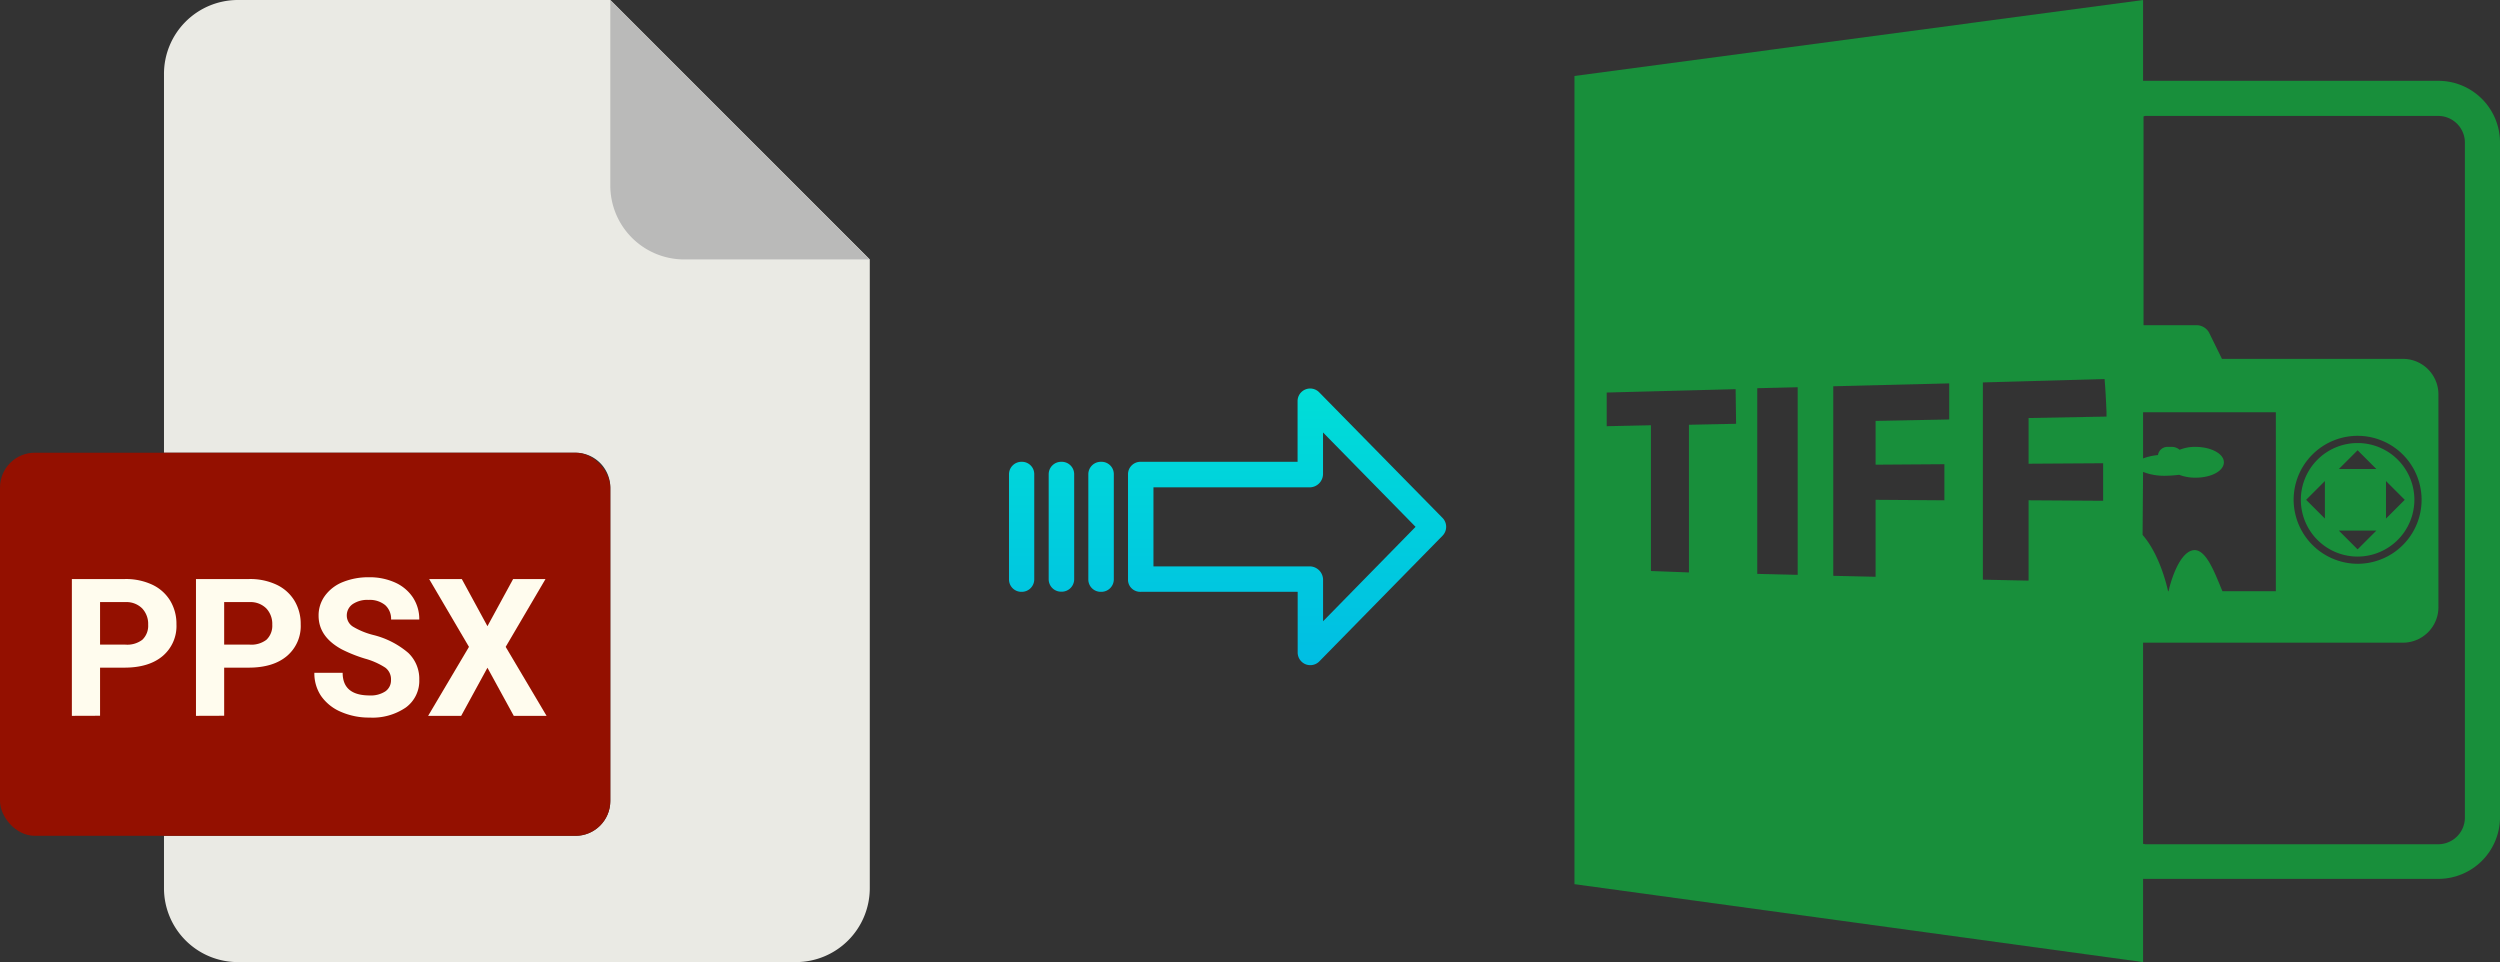 <svg xmlns="http://www.w3.org/2000/svg" xmlns:xlink="http://www.w3.org/1999/xlink" viewBox="0 0 519.7 200.04"><rect x="0" y="0" width="519.7" height="200.04" fill="#333333" stroke="none"/><defs><style>.cls-1{fill:#eaeae4;}.cls-2{fill:#babab9;}.cls-3{fill:#941000;}.cls-4{fill:#fffcee;}.cls-5{fill:#188f3b;}.cls-6{fill:url(#linear-gradient);}.cls-7{fill:url(#linear-gradient-2);}.cls-8{fill:url(#linear-gradient-3);}.cls-9{fill:url(#linear-gradient-4);}</style><linearGradient id="linear-gradient" x1="267.54" y1="135.98" x2="267.54" y2="16.78" gradientTransform="matrix(1, 0, 0, -1, 0, 186.67)" gradientUnits="userSpaceOnUse"><stop offset="0" stop-color="#00efd1"/><stop offset="1" stop-color="#00acea"/></linearGradient><linearGradient id="linear-gradient-2" x1="228.89" y1="135.98" x2="228.89" y2="16.78" xlink:href="#linear-gradient"/><linearGradient id="linear-gradient-3" x1="220.64" y1="135.98" x2="220.64" y2="16.78" xlink:href="#linear-gradient"/><linearGradient id="linear-gradient-4" x1="212.4" y1="135.98" x2="212.4" y2="16.78" xlink:href="#linear-gradient"/></defs><title>ppsx to tiff</title><g id="Layer_2" data-name="Layer 2"><g id="Layer_2-2" data-name="Layer 2"><path class="cls-1" d="M119.62,173.75H34.09v10.93A15.36,15.36,0,0,0,49.45,200h116a15.37,15.37,0,0,0,15.36-15.36V53.93L126.87,0H49.45A15.36,15.36,0,0,0,34.09,15.4V94.11h85.53a7.25,7.25,0,0,1,7.25,7.24h0v65.16A7.25,7.25,0,0,1,119.62,173.75Z"/><path class="cls-2" d="M180.76,53.93,126.87,0V38.57a15.36,15.36,0,0,0,15.36,15.36h38.53Z"/><rect class="cls-3" y="94.11" width="126.87" height="79.64" rx="7.24"/><path class="cls-4" d="M14.94,148.81V120.37H26a12.89,12.89,0,0,1,5.64,1.17,8.67,8.67,0,0,1,3.74,3.33,9.31,9.31,0,0,1,1.3,4.91,8.14,8.14,0,0,1-2.86,6.59q-2.85,2.41-7.92,2.42H20.8v10ZM20.8,134H26A5.17,5.17,0,0,0,29.58,133a4,4,0,0,0,1.22-3.13,4.7,4.7,0,0,0-1.23-3.38,4.62,4.62,0,0,0-3.4-1.33H20.8Z"/><path class="cls-4" d="M40.74,148.81V120.37H51.83a12.86,12.86,0,0,1,5.64,1.17,8.67,8.67,0,0,1,3.74,3.33,9.31,9.31,0,0,1,1.3,4.91,8.14,8.14,0,0,1-2.86,6.59q-2.85,2.41-7.92,2.42H46.6v10ZM46.6,134h5.23A5.17,5.17,0,0,0,55.38,133a4,4,0,0,0,1.22-3.13,4.7,4.7,0,0,0-1.23-3.38,4.62,4.62,0,0,0-3.4-1.33H46.6Z"/><path class="cls-4" d="M65.35,139.86h5.88q0,4.71,5.62,4.71a5.52,5.52,0,0,0,3.26-.85,2.77,2.77,0,0,0,1.17-2.37,3,3,0,0,0-1.17-2.55,15.06,15.06,0,0,0-4.22-1.88A29.77,29.77,0,0,1,71.07,135q-4.84-2.62-4.84-7a6.88,6.88,0,0,1,1.29-4.11A8.47,8.47,0,0,1,71.26,121a14.15,14.15,0,0,1,5.45-1,12.81,12.81,0,0,1,5.43,1.1,8.72,8.72,0,0,1,3.71,3.12,8.2,8.2,0,0,1,1.31,4.57H81.3a3.84,3.84,0,0,0-1.23-3,5.06,5.06,0,0,0-3.45-1.08,5.42,5.42,0,0,0-3.34.9,2.87,2.87,0,0,0-1.19,2.4,2.73,2.73,0,0,0,1.39,2.32A15.68,15.68,0,0,0,77.59,132a17.69,17.69,0,0,1,7.29,3.73,7.43,7.43,0,0,1,2.28,5.55,6.85,6.85,0,0,1-2.79,5.79,12.22,12.22,0,0,1-7.52,2.1,14.55,14.55,0,0,1-6-1.2,9.56,9.56,0,0,1-4.11-3.3A8.43,8.43,0,0,1,65.35,139.86Z"/><path class="cls-4" d="M89,148.81l8.49-14.34-8.28-14.1H96l5.33,9.8,5.34-9.8h6.73l-8.28,14.1,8.5,14.34h-6.82l-5.47-10-5.46,10Z"/></g><g id="Layer_7" data-name="Layer 7"><path class="cls-5" d="M445.5,182.7h61.4a12.82,12.82,0,0,0,12.8-12.8V29.6a12.82,12.82,0,0,0-12.8-12.8H445.5V0L327.3,15.8v168L445.5,200Zm0-84.6a12.05,12.05,0,0,0,4.7.8,24.58,24.58,0,0,0,2.8-.2,9.34,9.34,0,0,0,3.4.6c3.3,0,5.9-1.4,5.9-3.2s-2.7-3.2-5.9-3.2a8.45,8.45,0,0,0-3.3.6,2.53,2.53,0,0,0-1.5-.6h-.9a2,2,0,0,0-2.1,1.7,11.86,11.86,0,0,0-3.1.7V85.7h27.6v37.2H462c-1.5-3.5-3.4-9.1-6.2-8.5-3.1.7-4.8,7.5-5,8.5h-.1c-.2-.9-1.7-7.6-5.3-11.7l.1-13.1Zm.8-74h60.6a5.55,5.55,0,0,1,5.5,5.5V170a5.55,5.55,0,0,1-5.5,5.5H446.3a2.2,2.2,0,0,1-.8-.1V133.6h54a7.38,7.38,0,0,0,7.4-7.4V82a7.38,7.38,0,0,0-7.4-7.4H461.9l-2.7-5.5a3,3,0,0,0-2.6-1.5h-11V24.2A1.48,1.48,0,0,1,446.3,24.1Zm30.5,79.8a13.3,13.3,0,1,1,13.3,13.3A13.36,13.36,0,0,1,476.8,103.9ZM360.9,88.1l-9.8.2V119l-7.9-.3V88.4l-9.2.2v-7l26.8-.7.1,7.2Zm12.8,31.4-8.4-.2V80.7l8.4-.2Zm31.5-32.3-15.3.3v9.1l14.3-.1V104l-14.3-.1v16l-8.8-.2V80.3l24.1-.6v7.5Zm32,16.9-15.5-.1v16.7l-9.5-.2v-41l25.3-.7c.2,2.3.3,4.6.4,6.8h0v1l-16.2.3v9.5l15.5-.1v7.8Z"/><path class="cls-5" d="M501.9,103.9a11.8,11.8,0,1,0-11.8,11.8A11.82,11.82,0,0,0,501.9,103.9ZM496,100l3.9,3.9-3.9,3.9V100Zm-5.9-6.4,3.9,3.9h-7.8Zm-6.8,14.2-3.9-3.9,3.9-3.9Zm10.7,2.5-3.9,3.9-3.9-3.9Z"/></g><g id="Layer_3" data-name="Layer 3"><path class="cls-6" d="M274.24,81.56a2.62,2.62,0,0,0-4.5,1.85V96h-32.6a2.59,2.59,0,0,0-2.65,2.54v0l0,22a2.47,2.47,0,0,0,.78,1.79,2.56,2.56,0,0,0,1.87.7h32.62v12.59a2.64,2.64,0,0,0,1.63,2.46,2.57,2.57,0,0,0,1,.19,2.6,2.6,0,0,0,1.88-.79l25.6-26.11a2.65,2.65,0,0,0,0-3.71Zm.8,47.59v-8.63a2.8,2.8,0,0,0-2.7-2.78H239.78V101.31h32.55a2.8,2.8,0,0,0,2.7-2.78V89.9l19.24,19.62Z"/><path class="cls-7" d="M228.89,96h0a2.6,2.6,0,0,0-2.65,2.54v21.93a2.57,2.57,0,0,0,2.58,2.56h.07a2.6,2.6,0,0,0,2.65-2.54V98.57A2.56,2.56,0,0,0,229,96Z"/><path class="cls-8" d="M220.65,96h0A2.59,2.59,0,0,0,218,98.55v0l0,21.89a2.58,2.58,0,0,0,2.59,2.56h.06a2.59,2.59,0,0,0,2.65-2.54v0l0-21.89A2.58,2.58,0,0,0,220.71,96Z"/><path class="cls-9" d="M212.4,96h0a2.6,2.6,0,0,0-2.65,2.54v21.93a2.57,2.57,0,0,0,2.58,2.56h.07A2.6,2.6,0,0,0,215,120.5V98.57A2.56,2.56,0,0,0,212.47,96Z"/></g></g></svg>